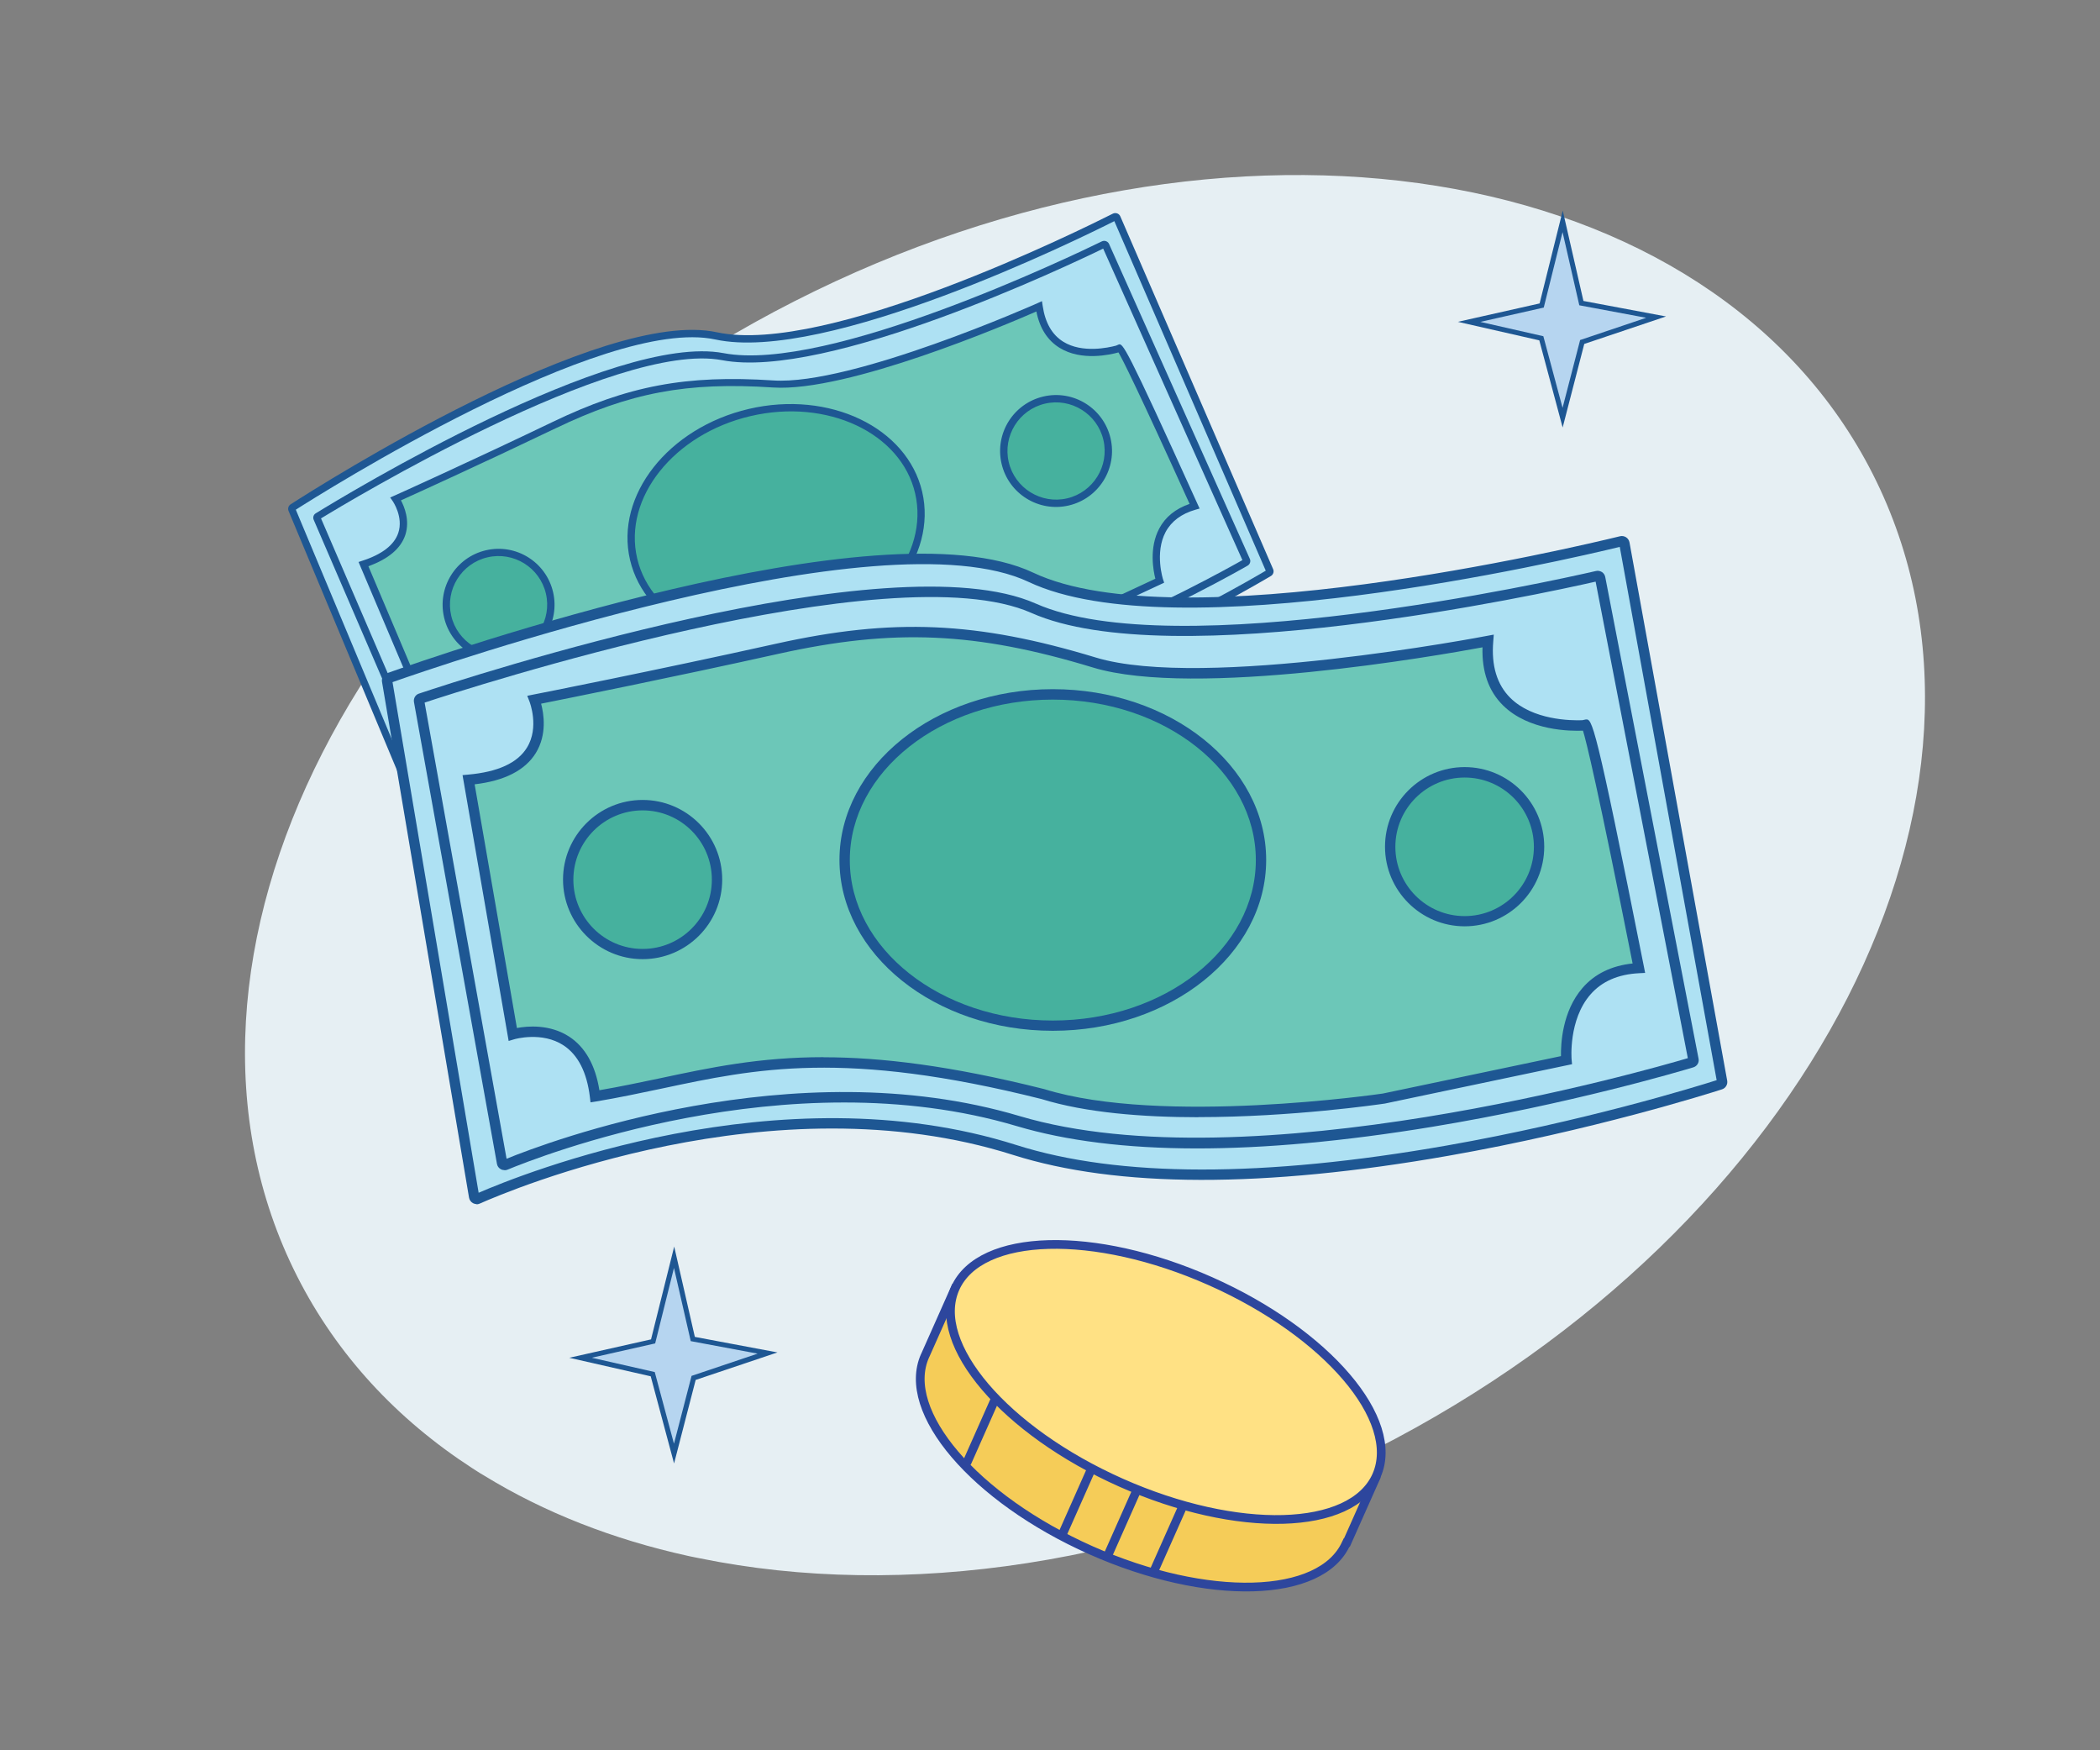 <svg width="66" height="55" viewBox="0 0 66 55" fill="none" xmlns="http://www.w3.org/2000/svg">
<rect x="0" y="0" width="66" height="55" fill="#808080" stroke="none"/>
<path d="M43.233 45.535C35.997 49.215 28.346 50.267 21.991 48.967C21.926 48.954 21.861 48.941 21.796 48.928C21.757 48.922 21.722 48.912 21.683 48.905C21.663 48.902 21.644 48.895 21.624 48.892C19.269 48.374 17.102 47.528 15.211 46.365C15.172 46.343 15.133 46.316 15.091 46.294C15.065 46.277 15.035 46.261 15.009 46.242C14.951 46.203 14.889 46.167 14.831 46.128C12.488 44.607 10.597 42.591 9.337 40.103C4.294 30.139 11.293 16.422 24.967 9.467C38.645 2.508 53.821 4.943 58.863 14.905C63.906 24.866 56.907 38.579 43.229 45.535H43.233Z" fill="#E6EFF3"/>
<path d="M9.174 16.015L13.634 26.674C13.651 26.71 13.693 26.72 13.722 26.697C14.323 26.242 19.443 22.516 25.032 22.951C30.743 23.396 39.216 18.403 39.885 18C39.911 17.984 39.918 17.955 39.908 17.929L35.106 6.844C35.093 6.814 35.057 6.798 35.028 6.814C34.281 7.194 26.039 11.314 22.51 10.55C18.891 9.771 9.869 15.511 9.2 15.94C9.177 15.957 9.167 15.986 9.18 16.012L9.174 16.015Z" fill="#AEE1F3"/>
<path d="M13.725 26.819C13.699 26.825 13.67 26.825 13.641 26.819C13.589 26.806 13.547 26.77 13.527 26.718L9.07 16.058C9.037 15.98 9.063 15.893 9.135 15.847C10.122 15.21 18.904 9.658 22.53 10.441C26 11.188 34.063 7.173 34.973 6.715C35.015 6.692 35.064 6.692 35.109 6.705C35.155 6.721 35.191 6.754 35.21 6.799L40.012 17.884C40.047 17.962 40.018 18.056 39.944 18.099C39.687 18.251 37.348 19.639 34.395 20.896C30.58 22.52 27.429 23.251 25.022 23.063C19.466 22.631 14.356 26.36 13.79 26.786C13.771 26.802 13.748 26.812 13.725 26.815V26.819ZM9.297 16.016L13.709 26.565C14.512 25.971 19.554 22.413 25.038 22.839C27.406 23.024 30.525 22.299 34.304 20.691C37.117 19.492 39.368 18.177 39.781 17.933L35.022 6.949C33.881 7.524 25.967 11.419 22.481 10.668C18.966 9.908 10.074 15.522 9.297 16.016Z" fill="#1E5793"/>
<path d="M14.158 25.948C14.132 25.954 14.102 25.954 14.073 25.948C14.024 25.934 13.985 25.899 13.963 25.853L9.859 16.334C9.827 16.259 9.853 16.172 9.924 16.13C10.873 15.545 19.297 10.441 22.741 11.097C26.032 11.724 33.758 8.011 34.629 7.585C34.671 7.566 34.719 7.562 34.762 7.579C34.804 7.595 34.84 7.627 34.856 7.666L39.281 17.562C39.317 17.64 39.284 17.731 39.213 17.773C38.966 17.916 36.724 19.19 33.898 20.36C30.249 21.87 27.241 22.566 24.953 22.429C19.674 22.111 14.762 25.532 14.219 25.922C14.2 25.934 14.18 25.944 14.158 25.951V25.948ZM10.09 16.292L14.141 25.691C14.921 25.139 19.762 21.887 24.963 22.198C30.252 22.517 38.274 18.04 39.047 17.601L34.671 7.812C33.569 8.348 25.996 11.948 22.692 11.318C19.369 10.684 10.873 15.811 10.084 16.292H10.09Z" fill="#1E5793"/>
<path d="M11.425 17.728L13.651 22.981C13.651 22.981 15.09 22.153 15.73 23.901C18.28 22.845 19.817 21.509 25.36 21.604C28.128 21.805 32.709 19.992 32.709 19.992L36.448 18.247C36.448 18.247 35.837 16.392 37.546 15.905C35.074 10.441 35.191 10.947 35.191 10.947C35.191 10.947 32.965 11.688 32.663 9.628C32.663 9.628 26.828 12.234 24.304 12.068C21.776 11.902 19.927 12.156 17.41 13.364C14.892 14.573 12.442 15.678 12.442 15.678C12.442 15.678 13.427 17.078 11.428 17.728H11.425Z" fill="#6CC7B8"/>
<path d="M28.816 21.325C27.631 21.601 26.376 21.796 25.353 21.721C20.873 21.646 19.053 22.497 17.127 23.401C16.695 23.602 16.25 23.81 15.775 24.008L15.665 24.054L15.623 23.943C15.434 23.427 15.155 23.098 14.797 22.965C14.261 22.77 13.712 23.079 13.706 23.082L13.595 23.147L11.269 17.66L11.386 17.621C12.01 17.419 12.39 17.124 12.517 16.747C12.686 16.247 12.345 15.749 12.341 15.746L12.263 15.633L12.39 15.577C12.416 15.568 14.869 14.46 17.358 13.264C19.742 12.117 21.562 11.776 24.307 11.955C26.776 12.117 32.556 9.551 32.611 9.525L32.747 9.463L32.77 9.612C32.848 10.142 33.066 10.522 33.42 10.74C34.014 11.107 34.837 10.925 35.08 10.86L35.152 10.828C35.288 10.782 35.34 10.766 37.647 15.86L37.702 15.98L37.575 16.016C37.13 16.143 36.815 16.38 36.633 16.718C36.285 17.374 36.552 18.206 36.555 18.212L36.588 18.31L32.757 20.096C32.634 20.145 30.827 20.854 28.816 21.325ZM20.451 21.916C21.685 21.627 23.225 21.454 25.36 21.49C28.076 21.688 32.621 19.905 32.666 19.885L36.311 18.186C36.246 17.93 36.11 17.218 36.432 16.61C36.623 16.247 36.945 15.987 37.387 15.834C35.733 12.182 35.278 11.289 35.152 11.074C34.892 11.146 33.989 11.354 33.303 10.931C32.923 10.698 32.676 10.314 32.572 9.788C31.666 10.184 26.636 12.332 24.291 12.176C21.588 11.997 19.801 12.335 17.455 13.462C15.275 14.508 13.118 15.49 12.601 15.723C12.709 15.925 12.887 16.354 12.738 16.812C12.595 17.238 12.205 17.566 11.578 17.793L13.709 22.822C13.92 22.728 14.395 22.572 14.876 22.748C15.275 22.894 15.584 23.228 15.795 23.752C16.227 23.57 16.633 23.378 17.029 23.193C18.063 22.709 19.063 22.238 20.454 21.913L20.451 21.916Z" fill="#1E5793"/>
<path d="M25.227 20.088C27.701 19.51 29.335 17.448 28.876 15.48C28.417 13.512 26.039 12.385 23.565 12.962C21.091 13.54 19.457 15.602 19.916 17.57C20.375 19.538 22.753 20.665 25.227 20.088Z" fill="#46B19E"/>
<path d="M25.25 20.196C22.719 20.787 20.276 19.618 19.801 17.594C19.327 15.57 21.003 13.442 23.534 12.85C26.065 12.259 28.508 13.429 28.983 15.453C29.454 17.477 27.78 19.605 25.25 20.196ZM23.589 13.075C21.182 13.637 19.58 15.641 20.025 17.545C20.471 19.449 22.79 20.537 25.198 19.975C27.605 19.413 29.203 17.409 28.762 15.505C28.32 13.601 25.997 12.512 23.589 13.075Z" fill="#1E5793"/>
<path d="M15.669 20.648C16.577 20.648 17.313 19.912 17.313 19.004C17.313 18.096 16.577 17.36 15.669 17.36C14.761 17.36 14.025 18.096 14.025 19.004C14.025 19.912 14.761 20.648 15.669 20.648Z" fill="#46B19E"/>
<path d="M16.069 20.716C15.124 20.937 14.178 20.349 13.957 19.404C13.736 18.458 14.325 17.513 15.27 17.292C16.215 17.071 17.161 17.659 17.382 18.604C17.603 19.55 17.015 20.495 16.069 20.716ZM15.322 17.513C14.5 17.704 13.99 18.529 14.181 19.348C14.373 20.17 15.198 20.68 16.017 20.489C16.836 20.297 17.349 19.472 17.157 18.653C16.966 17.834 16.141 17.321 15.322 17.513Z" fill="#1E5793"/>
<path d="M33.19 15.816C34.098 15.816 34.834 15.08 34.834 14.172C34.834 13.264 34.098 12.528 33.19 12.528C32.282 12.528 31.546 13.264 31.546 14.172C31.546 15.08 32.282 15.816 33.19 15.816Z" fill="#46B19E"/>
<path d="M33.59 15.884C32.645 16.105 31.699 15.517 31.478 14.572C31.257 13.626 31.846 12.681 32.791 12.46C33.736 12.239 34.682 12.827 34.903 13.772C35.124 14.718 34.535 15.663 33.59 15.884ZM32.843 12.684C32.021 12.876 31.511 13.701 31.703 14.52C31.894 15.338 32.719 15.852 33.538 15.66C34.357 15.468 34.87 14.643 34.678 13.824C34.487 13.006 33.662 12.492 32.843 12.684Z" fill="#1E5793"/>
<path d="M20.523 42.153L21.186 39.508L21.774 42.078L24.123 42.52L21.8 43.299L21.186 45.674L20.517 43.182L18.249 42.666L20.523 42.153Z" fill="#B6D5F0"/>
<path d="M21.185 45.987L20.451 43.248L17.891 42.666L20.461 42.088L21.189 39.171L21.838 42.01L24.434 42.498L21.864 43.362L21.185 45.987ZM18.603 42.666L20.578 43.115L21.182 45.366L21.735 43.235L23.811 42.536L21.709 42.143L21.182 39.843L20.591 42.215L18.606 42.663L18.603 42.666Z" fill="#1E5793"/>
<path d="M48.45 9.598L49.113 6.957L49.701 9.527L52.05 9.965L49.727 10.745L49.113 13.123L48.44 10.628L46.176 10.111L48.45 9.598Z" fill="#B6D5F0"/>
<path d="M49.112 13.434L48.378 10.695L45.818 10.113L48.388 9.535L49.115 6.617L49.765 9.457L52.361 9.944L49.791 10.808L49.112 13.434ZM46.529 10.116L48.505 10.565L49.109 12.816L49.661 10.685L51.737 9.986L49.635 9.593L49.109 7.293L48.518 9.665L46.533 10.113L46.529 10.116Z" fill="#1E5793"/>
<path d="M12.164 21.399L14.9 37.608C14.91 37.66 14.965 37.692 15.014 37.669C15.995 37.234 24.292 33.725 31.891 36.133C39.659 38.595 53.015 34.414 54.071 34.076C54.11 34.063 54.133 34.024 54.123 33.985L51.053 17.075C51.043 17.029 50.998 16.997 50.952 17.01C49.792 17.293 37.041 20.337 32.401 18.144C27.639 15.892 13.282 20.931 12.216 21.311C12.177 21.324 12.158 21.363 12.164 21.402V21.399Z" fill="#AEE1F3"/>
<path d="M14.982 37.838C14.943 37.838 14.904 37.828 14.868 37.809C14.8 37.773 14.754 37.708 14.741 37.634L12.006 21.425C11.986 21.308 12.051 21.194 12.162 21.155C13.737 20.593 27.694 15.736 32.47 17.994C37.035 20.151 49.507 17.195 50.914 16.851C50.979 16.834 51.047 16.847 51.106 16.883C51.161 16.919 51.2 16.977 51.213 17.046L54.283 33.956C54.306 34.076 54.234 34.196 54.117 34.232C53.711 34.362 50.02 35.528 45.524 36.318C39.715 37.338 35.111 37.328 31.84 36.292C24.283 33.894 15.998 37.413 15.076 37.822C15.043 37.835 15.011 37.845 14.975 37.845L14.982 37.838ZM12.337 21.438L15.043 37.481C16.346 36.916 24.485 33.615 31.941 35.98C35.163 37.003 39.715 37.007 45.472 35.996C49.754 35.242 53.302 34.151 53.952 33.943L50.907 17.185C49.14 17.614 36.915 20.454 32.33 18.287C27.704 16.1 13.568 20.999 12.337 21.435V21.438Z" fill="#1E5793"/>
<path d="M15.856 36.77C15.817 36.77 15.775 36.76 15.739 36.74C15.674 36.705 15.632 36.646 15.619 36.575L13.01 22.059C12.991 21.945 13.056 21.831 13.166 21.796C14.67 21.292 27.994 16.945 32.552 18.966C36.909 20.899 48.816 18.251 50.158 17.943C50.223 17.926 50.291 17.943 50.346 17.975C50.401 18.011 50.437 18.066 50.45 18.128L53.384 33.271C53.407 33.391 53.335 33.505 53.218 33.54C52.831 33.657 49.31 34.7 45.015 35.408C39.472 36.321 35.077 36.315 31.954 35.386C24.742 33.242 16.831 36.39 15.954 36.754C15.925 36.767 15.892 36.773 15.86 36.773L15.856 36.77ZM13.345 22.078L15.921 36.412C17.178 35.899 24.94 32.956 32.045 35.071C39.271 37.221 51.831 33.612 53.046 33.251L50.148 18.277C48.446 18.664 36.795 21.201 32.419 19.262C28.02 17.309 14.589 21.666 13.345 22.078Z" fill="#1E5793"/>
<path d="M14.729 24.504L16.116 32.503C16.116 32.503 18.38 31.82 18.699 34.452C22.575 33.812 25.135 32.461 32.782 34.381C36.551 35.553 43.487 34.523 43.487 34.523L49.231 33.315C49.231 33.315 48.984 30.547 51.509 30.424C49.849 22.054 49.849 22.792 49.849 22.792C49.849 22.792 46.525 23.101 46.772 20.144C46.772 20.144 37.847 21.866 34.4 20.82C30.953 19.774 28.309 19.527 24.43 20.388C20.554 21.249 16.798 21.989 16.798 21.989C16.798 21.989 17.711 24.247 14.732 24.504H14.729Z" fill="#6CC7B8"/>
<path d="M37.662 35.107C35.931 35.107 34.127 34.968 32.734 34.536C26.551 32.983 23.754 33.577 20.794 34.208C20.131 34.347 19.449 34.493 18.725 34.614L18.559 34.64L18.539 34.471C18.445 33.694 18.166 33.148 17.711 32.849C17.035 32.404 16.171 32.654 16.161 32.658L15.986 32.71L14.537 24.357L14.712 24.341C15.642 24.259 16.265 23.977 16.561 23.493C16.957 22.853 16.645 22.057 16.642 22.047L16.571 21.865L16.762 21.826C16.801 21.82 20.56 21.079 24.391 20.228C28.065 19.412 30.697 19.526 34.443 20.663C37.812 21.686 46.645 20 46.736 19.981L46.947 19.942L46.931 20.156C46.866 20.916 47.048 21.514 47.467 21.93C48.172 22.629 49.368 22.645 49.728 22.632L49.836 22.609C50.037 22.59 50.118 22.586 51.668 30.387L51.704 30.572L51.515 30.582C50.859 30.614 50.343 30.838 49.985 31.251C49.29 32.047 49.391 33.285 49.394 33.298L49.407 33.441L43.523 34.678C43.338 34.705 40.606 35.104 37.665 35.104L37.662 35.107ZM25.882 33.223C27.685 33.223 29.871 33.483 32.821 34.224C36.519 35.374 43.393 34.373 43.461 34.363L49.059 33.187C49.053 32.81 49.095 31.781 49.738 31.043C50.121 30.601 50.651 30.345 51.311 30.276C50.2 24.682 49.855 23.298 49.751 22.96C49.368 22.976 48.052 22.97 47.236 22.164C46.785 21.719 46.571 21.105 46.593 20.341C45.209 20.598 37.545 21.946 34.348 20.975C30.661 19.854 28.075 19.744 24.462 20.546C21.103 21.293 17.799 21.953 17.006 22.112C17.09 22.424 17.198 23.08 16.84 23.662C16.506 24.204 15.859 24.536 14.917 24.646L16.246 32.304C16.567 32.242 17.276 32.177 17.886 32.573C18.39 32.901 18.712 33.47 18.838 34.259C19.495 34.146 20.122 34.013 20.729 33.886C22.315 33.548 23.858 33.22 25.885 33.22L25.882 33.223Z" fill="#1E5793"/>
<path d="M33.088 32.229C36.702 32.229 39.632 29.899 39.632 27.024C39.632 24.15 36.702 21.82 33.088 21.82C29.475 21.82 26.545 24.15 26.545 27.024C26.545 29.899 29.475 32.229 33.088 32.229Z" fill="#46B19E"/>
<path d="M33.088 32.391C29.391 32.391 26.383 29.983 26.383 27.023C26.383 24.064 29.391 21.656 33.088 21.656C36.786 21.656 39.794 24.064 39.794 27.023C39.794 29.983 36.786 32.391 33.088 32.391ZM33.088 21.984C29.57 21.984 26.708 24.246 26.708 27.027C26.708 29.808 29.57 32.069 33.088 32.069C36.607 32.069 39.469 29.808 39.469 27.027C39.469 24.246 36.607 21.984 33.088 21.984Z" fill="#1E5793"/>
<path d="M20.196 29.979C21.488 29.979 22.535 28.931 22.535 27.64C22.535 26.348 21.488 25.3 20.196 25.3C18.904 25.3 17.857 26.348 17.857 27.64C17.857 28.931 18.904 29.979 20.196 29.979Z" fill="#46B19E"/>
<path d="M20.196 30.14C18.819 30.14 17.695 29.019 17.695 27.639C17.695 26.258 18.815 25.137 20.196 25.137C21.577 25.137 22.698 26.258 22.698 27.639C22.698 29.019 21.577 30.14 20.196 30.14ZM20.196 25.465C18.997 25.465 18.02 26.44 18.02 27.642C18.02 28.844 18.994 29.819 20.196 29.819C21.398 29.819 22.373 28.844 22.373 27.642C22.373 26.44 21.398 25.465 20.196 25.465Z" fill="#1E5793"/>
<path d="M46.031 28.947C47.323 28.947 48.37 27.9 48.37 26.608C48.37 25.316 47.323 24.269 46.031 24.269C44.739 24.269 43.692 25.316 43.692 26.608C43.692 27.9 44.739 28.947 46.031 28.947Z" fill="#46B19E"/>
<path d="M46.031 29.108C44.654 29.108 43.529 27.988 43.529 26.607C43.529 25.226 44.65 24.105 46.031 24.105C47.412 24.105 48.533 25.226 48.533 26.607C48.533 27.988 47.412 29.108 46.031 29.108ZM46.031 24.433C44.832 24.433 43.854 25.408 43.854 26.61C43.854 27.812 44.829 28.787 46.031 28.787C47.233 28.787 48.208 27.812 48.208 26.61C48.208 25.408 47.233 24.433 46.031 24.433Z" fill="#1E5793"/>
<path d="M43.249 46.411L41.595 45.677C40.676 44.478 39.084 43.269 37.099 42.386C35.114 41.505 33.151 41.131 31.644 41.252L30 40.521L29.084 42.58C29.084 42.58 29.074 42.597 29.071 42.606C28.294 44.354 30.627 47.087 34.285 48.714C37.94 50.339 41.534 50.241 42.31 48.493C42.313 48.487 42.317 48.477 42.32 48.471H42.333L43.249 46.414V46.411Z" fill="#F5CC58" stroke="#2D469D" stroke-width="0.274" stroke-miterlimit="10"/>
<path d="M43.261 46.37C44.038 44.622 41.704 41.887 38.048 40.262C34.392 38.636 30.798 38.735 30.021 40.483C29.244 42.231 31.578 44.965 35.234 46.591C38.89 48.217 42.484 48.117 43.261 46.37Z" fill="#FFE184" stroke="#2D469D" stroke-width="0.274" stroke-miterlimit="10"/>
<path d="M31.298 43.915L30.382 45.978" stroke="#2D469D" stroke-width="0.274" stroke-miterlimit="10"/>
<path d="M34.309 46.143L33.393 48.206" stroke="#2D469D" stroke-width="0.274" stroke-miterlimit="10"/>
<path d="M35.748 46.782L34.832 48.845" stroke="#2D469D" stroke-width="0.274" stroke-miterlimit="10"/>
<path d="M37.142 47.402L36.226 49.462" stroke="#2D469D" stroke-width="0.274" stroke-miterlimit="10"/>
</svg>
